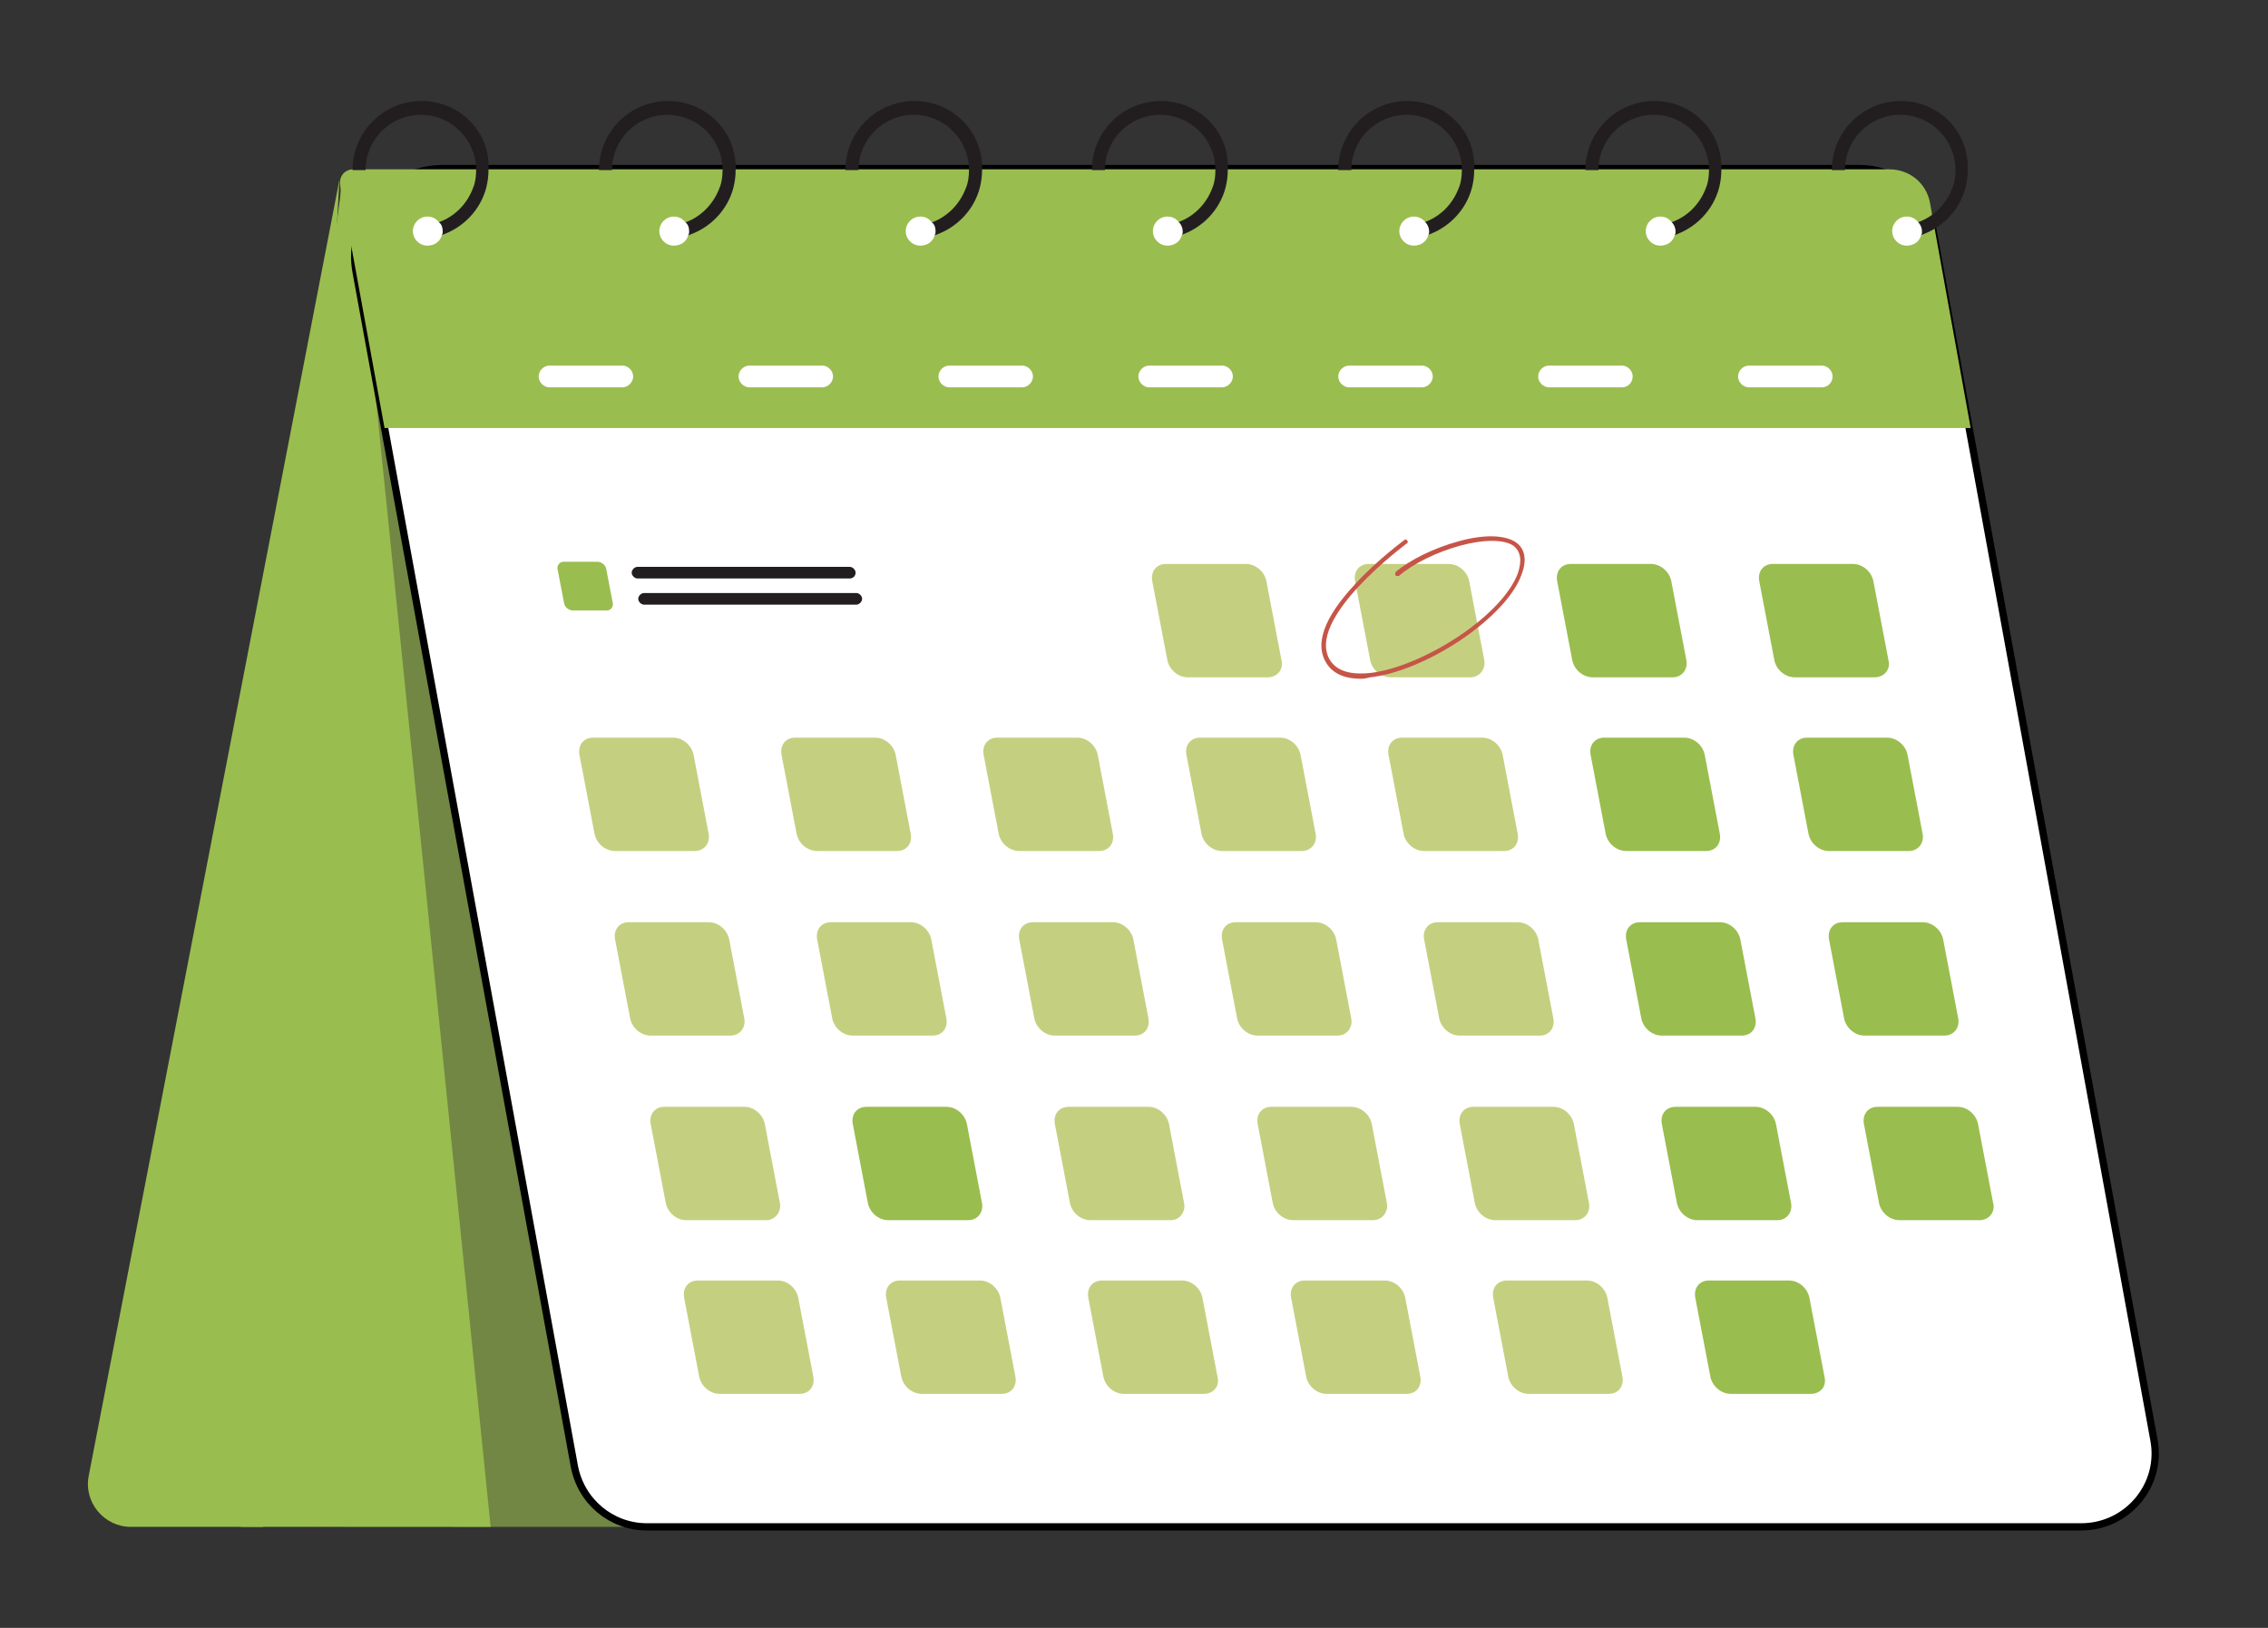 <?xml version="1.0" encoding="utf-8"?>
<!-- Generator: $$$/GeneralStr/196=Adobe Illustrator 27.6.0, SVG Export Plug-In . SVG Version: 6.00 Build 0)  -->
<svg version="1.1" id="Capa_1" xmlns="http://www.w3.org/2000/svg" xmlns:xlink="http://www.w3.org/1999/xlink" x="0px" y="0px"
	 viewBox="0 0 312 224" style="enable-background:new 0 0 312 224;" xml:space="preserve">
<rect x="0" y="0" width="312" height="224" fill="#333333" stroke="none"/>
<style type="text/css">
	.st0{fill:#9ABD4F;}
	.st1{opacity:0.21;fill:#9ABD4F;}
	.st2{opacity:0.51;fill:#9ABD4F;}
	.st3{fill:#FFFFFF;stroke:#000000;stroke-miterlimit:10;}
	.st4{fill:#221E20;}
	.st5{fill:#FFFFFF;}
	.st6{fill:#C4D080;}
	.st7{fill:#C65547;}
</style>
<path class="st0" d="M46.7,24.7L12.2,203.1c-0.7,3.6,2.1,7,5.8,7h18.2L46.7,24.7z"/>
<path class="st0" d="M47.2,24L24.3,199.1c-0.8,5.8,3.8,11,9.6,11h33.6L48.5,23.4L47.2,24z"/>
<path class="st1" d="M47.2,24L36.9,198c-0.4,6.6,4.8,12.1,11.4,12.1h50L47.2,24z"/>
<path class="st2" d="M46.8,25.4l5,172.6c-0.4,6.6,4.8,12.1,11.4,12.1h50L46.8,25.4z"/>
<path class="st3" d="M286.3,210.1H89c-4.9,0-9.1-3.5-10-8.4L49,37.5c-1.4-7.5,4.4-14.3,11.9-14.3h195c4.9,0,9.1,3.5,10,8.4
	l30.4,166.5C297.5,204.3,292.7,210.1,286.3,210.1z"/>
<path class="st0" d="M52.9,58.9h218.2l-5.6-31c-0.5-2.7-2.8-4.6-5.6-4.6H48.6c-1.2,0-2,1-1.8,2.2L52.9,58.9z"/>
<g>
	<g>
		<g>
			<path class="st4" d="M58,13.9c-5.2,0-9.5,4.2-9.5,9.5h1.8c0-4.2,3.4-7.6,7.6-7.6s7.6,3.4,7.6,7.6c0,0.8-0.1,1.7-0.4,2.4
				c-0.8,2.2-2.5,4-4.8,4.8c-0.7,0.2-1.3,0.4-2.1,0.4v1.8c0.8,0,1.6-0.2,2.4-0.4c3.1-1,5.5-3.5,6.3-6.6c0.2-0.8,0.3-1.6,0.3-2.4
				C67.5,18.1,63.2,13.9,58,13.9z"/>
		</g>
		<path class="st5" d="M60.9,31.8c0,0.2,0,0.4-0.1,0.5c-0.2,0.9-1,1.5-2,1.5c-1.1,0-2-0.9-2-2c0-1.1,0.9-2,2-2
			c0.7,0,1.2,0.3,1.6,0.8C60.8,30.9,60.9,31.4,60.9,31.8z"/>
	</g>
	<g>
		<g>
			<path class="st4" d="M91.9,13.9c-5.2,0-9.5,4.2-9.5,9.5h1.8c0-4.2,3.4-7.6,7.6-7.6c4.2,0,7.6,3.4,7.6,7.6c0,0.8-0.1,1.7-0.4,2.4
				c-0.8,2.2-2.5,4-4.7,4.8c-0.7,0.2-1.3,0.4-2.1,0.4v1.8c0.8,0,1.6-0.2,2.4-0.4c3.1-1,5.5-3.5,6.3-6.6c0.2-0.8,0.3-1.6,0.3-2.4
				C101.4,18.1,97.1,13.9,91.9,13.9z"/>
		</g>
		<path class="st5" d="M94.8,31.8c0,0.2,0,0.4-0.1,0.5c-0.2,0.9-1,1.5-2,1.5c-1.1,0-2-0.9-2-2c0-1.1,0.9-2,2-2
			c0.7,0,1.2,0.3,1.6,0.8C94.7,30.9,94.8,31.4,94.8,31.8z"/>
	</g>
	<g>
		<g>
			<path class="st4" d="M125.8,13.9c-5.2,0-9.5,4.2-9.5,9.5h1.8c0-4.2,3.4-7.6,7.6-7.6c4.2,0,7.6,3.4,7.6,7.6c0,0.8-0.1,1.7-0.4,2.4
				c-0.8,2.2-2.5,4-4.7,4.8c-0.7,0.2-1.3,0.4-2.1,0.4v1.8c0.8,0,1.6-0.2,2.4-0.4c3.1-1,5.5-3.5,6.3-6.6c0.2-0.8,0.3-1.6,0.3-2.4
				C135.3,18.1,131,13.9,125.8,13.9z"/>
		</g>
		<path class="st5" d="M128.7,31.8c0,0.2,0,0.4-0.1,0.5c-0.2,0.9-1,1.5-2,1.5c-1.1,0-2-0.9-2-2c0-1.1,0.9-2,2-2
			c0.7,0,1.2,0.3,1.6,0.8C128.6,30.9,128.7,31.4,128.7,31.8z"/>
	</g>
	<g>
		<g>
			<path class="st4" d="M159.7,13.9c-5.2,0-9.5,4.2-9.5,9.5h1.8c0-4.2,3.4-7.6,7.6-7.6c4.2,0,7.6,3.4,7.6,7.6c0,0.8-0.1,1.7-0.4,2.4
				c-0.8,2.2-2.5,4-4.8,4.8c-0.7,0.2-1.3,0.4-2.1,0.4v1.8c0.8,0,1.6-0.2,2.4-0.4c3.1-1,5.5-3.5,6.3-6.6c0.2-0.8,0.3-1.6,0.3-2.4
				C169.2,18.1,164.9,13.9,159.7,13.9z"/>
		</g>
		<path class="st5" d="M162.7,31.8c0,0.2,0,0.4-0.1,0.5c-0.2,0.9-1,1.5-2,1.5c-1.1,0-2-0.9-2-2c0-1.1,0.9-2,2-2
			c0.7,0,1.2,0.3,1.6,0.8C162.5,30.9,162.7,31.4,162.7,31.8z"/>
	</g>
	<g>
		<g>
			<path class="st4" d="M193.6,13.9c-5.2,0-9.5,4.2-9.5,9.5h1.8c0-4.2,3.4-7.6,7.6-7.6c4.2,0,7.6,3.4,7.6,7.6c0,0.8-0.1,1.7-0.4,2.4
				c-0.8,2.2-2.5,4-4.8,4.8c-0.7,0.2-1.3,0.4-2.1,0.4v1.8c0.8,0,1.6-0.2,2.4-0.4c3.1-1,5.5-3.5,6.3-6.6c0.2-0.8,0.3-1.6,0.3-2.4
				C203.1,18.1,198.9,13.9,193.6,13.9z"/>
		</g>
		<path class="st5" d="M196.6,31.8c0,0.2,0,0.4-0.1,0.5c-0.2,0.9-1,1.5-2,1.5c-1.1,0-2-0.9-2-2c0-1.1,0.9-2,2-2
			c0.7,0,1.2,0.3,1.6,0.8C196.4,30.9,196.6,31.4,196.6,31.8z"/>
	</g>
	<g>
		<g>
			<path class="st4" d="M227.6,13.9c-5.2,0-9.5,4.2-9.5,9.5h1.8c0-4.2,3.4-7.6,7.6-7.6c4.2,0,7.6,3.4,7.6,7.6c0,0.8-0.1,1.7-0.4,2.4
				c-0.8,2.2-2.5,4-4.8,4.8c-0.7,0.2-1.3,0.4-2.1,0.4v1.8c0.8,0,1.6-0.2,2.4-0.4c3.1-1,5.5-3.5,6.3-6.6c0.2-0.8,0.3-1.6,0.3-2.4
				C237,18.1,232.8,13.9,227.6,13.9z"/>
		</g>
		<path class="st5" d="M230.5,31.8c0,0.2,0,0.4-0.1,0.5c-0.2,0.9-1,1.5-2,1.5c-1.1,0-2-0.9-2-2c0-1.1,0.9-2,2-2
			c0.7,0,1.2,0.3,1.6,0.8C230.3,30.9,230.5,31.4,230.5,31.8z"/>
	</g>
	<g>
		<g>
			<path class="st4" d="M261.5,13.9c-5.2,0-9.5,4.2-9.5,9.5h1.8c0-4.2,3.4-7.6,7.6-7.6c4.2,0,7.6,3.4,7.6,7.6c0,0.8-0.1,1.7-0.4,2.4
				c-0.8,2.2-2.5,4-4.8,4.8c-0.7,0.2-1.3,0.4-2.1,0.4v1.8c0.8,0,1.6-0.2,2.4-0.4c3.1-1,5.5-3.5,6.3-6.6c0.2-0.8,0.3-1.6,0.3-2.4
				C270.9,18.1,266.7,13.9,261.5,13.9z"/>
		</g>
		<path class="st5" d="M264.4,31.8c0,0.2,0,0.4-0.1,0.5c-0.2,0.9-1,1.5-2,1.5c-1.1,0-2-0.9-2-2c0-1.1,0.9-2,2-2
			c0.7,0,1.2,0.3,1.6,0.8C264.2,30.9,264.4,31.4,264.4,31.8z"/>
	</g>
</g>
<g>
	<path class="st6" d="M179.1,117.1h-11c-1.3,0-2.5-1-2.8-2.3l-2.1-11c-0.2-1.3,0.6-2.3,1.9-2.3h11c1.3,0,2.5,1,2.8,2.3l2.1,11
		C181.2,116.1,180.3,117.1,179.1,117.1z"/>
	<path class="st6" d="M206.9,117.1h-11c-1.3,0-2.5-1-2.8-2.3l-2.1-11c-0.2-1.3,0.6-2.3,1.9-2.3h11c1.3,0,2.5,1,2.8,2.3l2.1,11
		C209,116.1,208.2,117.1,206.9,117.1z"/>
	<path class="st0" d="M234.7,117.1h-11c-1.3,0-2.5-1-2.8-2.3l-2.1-11c-0.2-1.3,0.6-2.3,1.9-2.3h11c1.3,0,2.5,1,2.8,2.3l2.1,11
		C236.8,116.1,236,117.1,234.7,117.1z"/>
	<path class="st6" d="M95.6,117.1h-11c-1.3,0-2.5-1-2.8-2.3l-2.1-11c-0.2-1.3,0.6-2.3,1.9-2.3h11c1.3,0,2.5,1,2.8,2.3l2.1,11
		C97.7,116.1,96.8,117.1,95.6,117.1z"/>
	<path class="st0" d="M83.5,84h-4.7c-0.5,0-1.1-0.4-1.2-1l-0.9-4.7c-0.1-0.5,0.3-1,0.8-1h4.7c0.5,0,1.1,0.4,1.2,1l0.9,4.7
		C84.4,83.5,84,84,83.5,84z"/>
	<path class="st6" d="M123.4,117.1h-11c-1.3,0-2.5-1-2.8-2.3l-2.1-11c-0.2-1.3,0.6-2.3,1.9-2.3h11c1.3,0,2.5,1,2.8,2.3l2.1,11
		C125.5,116.1,124.7,117.1,123.4,117.1z"/>
	<path class="st6" d="M151.2,117.1h-11c-1.3,0-2.5-1-2.8-2.3l-2.1-11c-0.2-1.3,0.6-2.3,1.9-2.3h11c1.3,0,2.5,1,2.8,2.3l2.1,11
		C153.3,116.1,152.5,117.1,151.2,117.1z"/>
	<path class="st0" d="M262.6,117.1h-11c-1.3,0-2.5-1-2.8-2.3l-2.1-11c-0.2-1.3,0.6-2.3,1.9-2.3h11c1.3,0,2.5,1,2.8,2.3l2.1,11
		C264.7,116.1,263.8,117.1,262.6,117.1z"/>
	<path class="st6" d="M174.4,93.2h-11c-1.3,0-2.5-1-2.8-2.3l-2.1-11c-0.2-1.3,0.6-2.3,1.9-2.3h11c1.3,0,2.5,1,2.8,2.3l2.1,11
		C176.6,92.1,175.7,93.2,174.4,93.2z"/>
	<path class="st6" d="M202.3,93.2h-11c-1.3,0-2.5-1-2.8-2.3l-2.1-11c-0.2-1.3,0.6-2.3,1.9-2.3h11c1.3,0,2.5,1,2.8,2.3l2.1,11
		C204.4,92.1,203.5,93.2,202.3,93.2z"/>
	<path class="st0" d="M230.1,93.2h-11c-1.3,0-2.5-1-2.8-2.3l-2.1-11c-0.2-1.3,0.6-2.3,1.9-2.3h11c1.3,0,2.5,1,2.8,2.3l2.1,11
		C232.2,92.1,231.4,93.2,230.1,93.2z"/>
	<path class="st0" d="M257.9,93.2h-11c-1.3,0-2.5-1-2.8-2.3l-2.1-11c-0.2-1.3,0.6-2.3,1.9-2.3h11c1.3,0,2.5,1,2.8,2.3l2.1,11
		C260.1,92.1,259.2,93.2,257.9,93.2z"/>
	<path class="st6" d="M184,142.5h-11c-1.3,0-2.5-1-2.8-2.3l-2.1-11c-0.2-1.3,0.6-2.3,1.9-2.3h11c1.3,0,2.5,1,2.8,2.3l2.1,11
		C186.1,141.5,185.2,142.5,184,142.5z"/>
	<path class="st6" d="M211.8,142.5h-11c-1.3,0-2.5-1-2.8-2.3l-2.1-11c-0.2-1.3,0.6-2.3,1.9-2.3h11c1.3,0,2.5,1,2.8,2.3l2.1,11
		C213.9,141.5,213.1,142.5,211.8,142.5z"/>
	<path class="st0" d="M239.6,142.5h-11c-1.3,0-2.5-1-2.8-2.3l-2.1-11c-0.2-1.3,0.6-2.3,1.9-2.3h11c1.3,0,2.5,1,2.8,2.3l2.1,11
		C241.7,141.5,240.9,142.5,239.6,142.5z"/>
	<path class="st6" d="M100.5,142.5h-11c-1.3,0-2.5-1-2.8-2.3l-2.1-11c-0.2-1.3,0.6-2.3,1.9-2.3h11c1.3,0,2.5,1,2.8,2.3l2.1,11
		C102.6,141.5,101.7,142.5,100.5,142.5z"/>
	<path class="st6" d="M128.3,142.5h-11c-1.3,0-2.5-1-2.8-2.3l-2.1-11c-0.2-1.3,0.6-2.3,1.9-2.3h11c1.3,0,2.5,1,2.8,2.3l2.1,11
		C130.4,141.5,129.6,142.5,128.3,142.5z"/>
	<path class="st6" d="M156.1,142.5h-11c-1.3,0-2.5-1-2.8-2.3l-2.1-11c-0.2-1.3,0.6-2.3,1.9-2.3h11c1.3,0,2.5,1,2.8,2.3l2.1,11
		C158.2,141.5,157.4,142.5,156.1,142.5z"/>
	<path class="st0" d="M267.5,142.5h-11c-1.3,0-2.5-1-2.8-2.3l-2.1-11c-0.2-1.3,0.6-2.3,1.9-2.3h11c1.3,0,2.5,1,2.8,2.3l2.1,11
		C269.6,141.5,268.7,142.5,267.5,142.5z"/>
	<path class="st6" d="M188.9,167.9h-11c-1.3,0-2.5-1-2.8-2.3l-2.1-11c-0.2-1.3,0.6-2.3,1.9-2.3h11c1.3,0,2.5,1,2.8,2.3l2.1,11
		C191,166.8,190.1,167.9,188.9,167.9z"/>
	<path class="st6" d="M216.7,167.9h-11c-1.3,0-2.5-1-2.8-2.3l-2.1-11c-0.2-1.3,0.6-2.3,1.9-2.3h11c1.3,0,2.5,1,2.8,2.3l2.1,11
		C218.8,166.8,218,167.9,216.7,167.9z"/>
	<path class="st0" d="M244.5,167.9h-11c-1.3,0-2.5-1-2.8-2.3l-2.1-11c-0.2-1.3,0.6-2.3,1.9-2.3h11c1.3,0,2.5,1,2.8,2.3l2.1,11
		C246.6,166.8,245.8,167.9,244.5,167.9z"/>
	<path class="st6" d="M105.4,167.9h-11c-1.3,0-2.5-1-2.8-2.3l-2.1-11c-0.2-1.3,0.6-2.3,1.9-2.3h11c1.3,0,2.5,1,2.8,2.3l2.1,11
		C107.5,166.8,106.6,167.9,105.4,167.9z"/>
	<path class="st0" d="M133.2,167.9h-11c-1.3,0-2.5-1-2.8-2.3l-2.1-11c-0.2-1.3,0.6-2.3,1.9-2.3h11c1.3,0,2.5,1,2.8,2.3l2.1,11
		C135.3,166.8,134.5,167.9,133.2,167.9z"/>
	<path class="st6" d="M161,167.9h-11c-1.3,0-2.5-1-2.8-2.3l-2.1-11c-0.2-1.3,0.6-2.3,1.9-2.3h11c1.3,0,2.5,1,2.8,2.3l2.1,11
		C163.1,166.8,162.3,167.9,161,167.9z"/>
	<path class="st0" d="M272.3,167.9h-11c-1.3,0-2.5-1-2.8-2.3l-2.1-11c-0.2-1.3,0.6-2.3,1.9-2.3h11c1.3,0,2.5,1,2.8,2.3l2.1,11
		C274.5,166.8,273.6,167.9,272.3,167.9z"/>
	<path class="st6" d="M193.5,191.8h-11c-1.3,0-2.5-1-2.8-2.3l-2.1-11c-0.2-1.3,0.6-2.3,1.9-2.3h11c1.3,0,2.5,1,2.8,2.3l2.1,11
		C195.6,190.8,194.8,191.8,193.5,191.8z"/>
	<path class="st6" d="M221.3,191.8h-11c-1.3,0-2.5-1-2.8-2.3l-2.1-11c-0.2-1.3,0.6-2.3,1.9-2.3h11c1.3,0,2.5,1,2.8,2.3l2.1,11
		C223.4,190.8,222.6,191.8,221.3,191.8z"/>
	<path class="st0" d="M249.1,191.8h-11c-1.3,0-2.5-1-2.8-2.3l-2.1-11c-0.2-1.3,0.6-2.3,1.9-2.3h11c1.3,0,2.5,1,2.8,2.3l2.1,11
		C251.3,190.8,250.4,191.8,249.1,191.8z"/>
	<path class="st6" d="M110,191.8H99c-1.3,0-2.5-1-2.8-2.3l-2.1-11c-0.2-1.3,0.6-2.3,1.9-2.3h11c1.3,0,2.5,1,2.8,2.3l2.1,11
		C112.1,190.8,111.3,191.8,110,191.8z"/>
	<path class="st6" d="M137.8,191.8h-11c-1.3,0-2.5-1-2.8-2.3l-2.1-11c-0.2-1.3,0.6-2.3,1.9-2.3h11c1.3,0,2.5,1,2.8,2.3l2.1,11
		C139.9,190.8,139.1,191.8,137.8,191.8z"/>
	<path class="st6" d="M165.6,191.8h-11c-1.3,0-2.5-1-2.8-2.3l-2.1-11c-0.2-1.3,0.6-2.3,1.9-2.3h11c1.3,0,2.5,1,2.8,2.3l2.1,11
		C167.8,190.8,166.9,191.8,165.6,191.8z"/>
	<path class="st4" d="M116.9,79.6H87.7c-0.4,0-0.8-0.4-0.8-0.8l0,0c0-0.4,0.4-0.8,0.8-0.8h29.2c0.4,0,0.8,0.4,0.8,0.8l0,0
		C117.7,79.3,117.3,79.6,116.9,79.6z"/>
	<path class="st4" d="M117.8,83.2H88.6c-0.4,0-0.8-0.4-0.8-0.8l0,0c0-0.4,0.4-0.8,0.8-0.8h29.2c0.4,0,0.8,0.4,0.8,0.8l0,0
		C118.6,82.8,118.2,83.2,117.8,83.2z"/>
</g>
<g>
	<path class="st5" d="M85.6,53.3h-10c-0.8,0-1.5-0.7-1.5-1.5l0,0c0-0.8,0.7-1.5,1.5-1.5h10c0.8,0,1.5,0.7,1.5,1.5l0,0
		C87.1,52.6,86.4,53.3,85.6,53.3z"/>
	<path class="st5" d="M113.1,53.3h-10c-0.8,0-1.5-0.7-1.5-1.5l0,0c0-0.8,0.7-1.5,1.5-1.5h10c0.8,0,1.5,0.7,1.5,1.5l0,0
		C114.6,52.6,113.9,53.3,113.1,53.3z"/>
	<path class="st5" d="M140.6,53.3h-10c-0.8,0-1.5-0.7-1.5-1.5l0,0c0-0.8,0.7-1.5,1.5-1.5h10c0.8,0,1.5,0.7,1.5,1.5l0,0
		C142.1,52.6,141.4,53.3,140.6,53.3z"/>
	<path class="st5" d="M168.1,53.3h-10c-0.8,0-1.5-0.7-1.5-1.5l0,0c0-0.8,0.7-1.5,1.5-1.5h10c0.8,0,1.5,0.7,1.5,1.5l0,0
		C169.6,52.6,168.9,53.3,168.1,53.3z"/>
	<path class="st5" d="M195.6,53.3h-10c-0.8,0-1.5-0.7-1.5-1.5l0,0c0-0.8,0.7-1.5,1.5-1.5h10c0.8,0,1.5,0.7,1.5,1.5l0,0
		C197.1,52.6,196.4,53.3,195.6,53.3z"/>
	<path class="st5" d="M223.1,53.3h-10c-0.8,0-1.5-0.7-1.5-1.5l0,0c0-0.8,0.7-1.5,1.5-1.5h10c0.8,0,1.5,0.7,1.5,1.5l0,0
		C224.6,52.6,224,53.3,223.1,53.3z"/>
	<path class="st5" d="M250.6,53.3h-10c-0.8,0-1.5-0.7-1.5-1.5l0,0c0-0.8,0.7-1.5,1.5-1.5h10c0.8,0,1.5,0.7,1.5,1.5l0,0
		C252.1,52.6,251.5,53.3,250.6,53.3z"/>
</g>
<g>
	<path class="st7" d="M187.2,93.4c-2.2,0-3.8-0.7-4.7-2.1c-1.7-2.6-0.4-6.3,3.9-10.9c3.1-3.4,6.7-6,6.8-6.1c0.1-0.1,0.3-0.1,0.4,0.1
		c0.1,0.1,0.1,0.3-0.1,0.4c-0.1,0.1-14.1,10.4-10.5,16.1c1.2,1.8,3.6,1.9,5.5,1.7c3.5-0.4,8-2.3,12.1-5c4.2-2.8,7.2-6,8.2-8.7
		c0.6-1.8,0.4-3-0.6-3.8c-1.3-0.9-4.1-0.9-7.4,0c-3.2,0.9-6.3,2.4-8.3,4.1c-0.1,0.1-0.3,0.1-0.5,0c-0.1-0.1-0.1-0.3,0-0.5
		c2-1.7,5.3-3.3,8.6-4.2c3.5-1,6.4-0.9,7.9,0.1c0.9,0.6,1.8,1.9,0.8,4.5c-1,2.8-4.1,6.1-8.4,9c-4.2,2.8-8.8,4.7-12.4,5.1
		C188.1,93.3,187.7,93.4,187.2,93.4z"/>
</g>
</svg>
